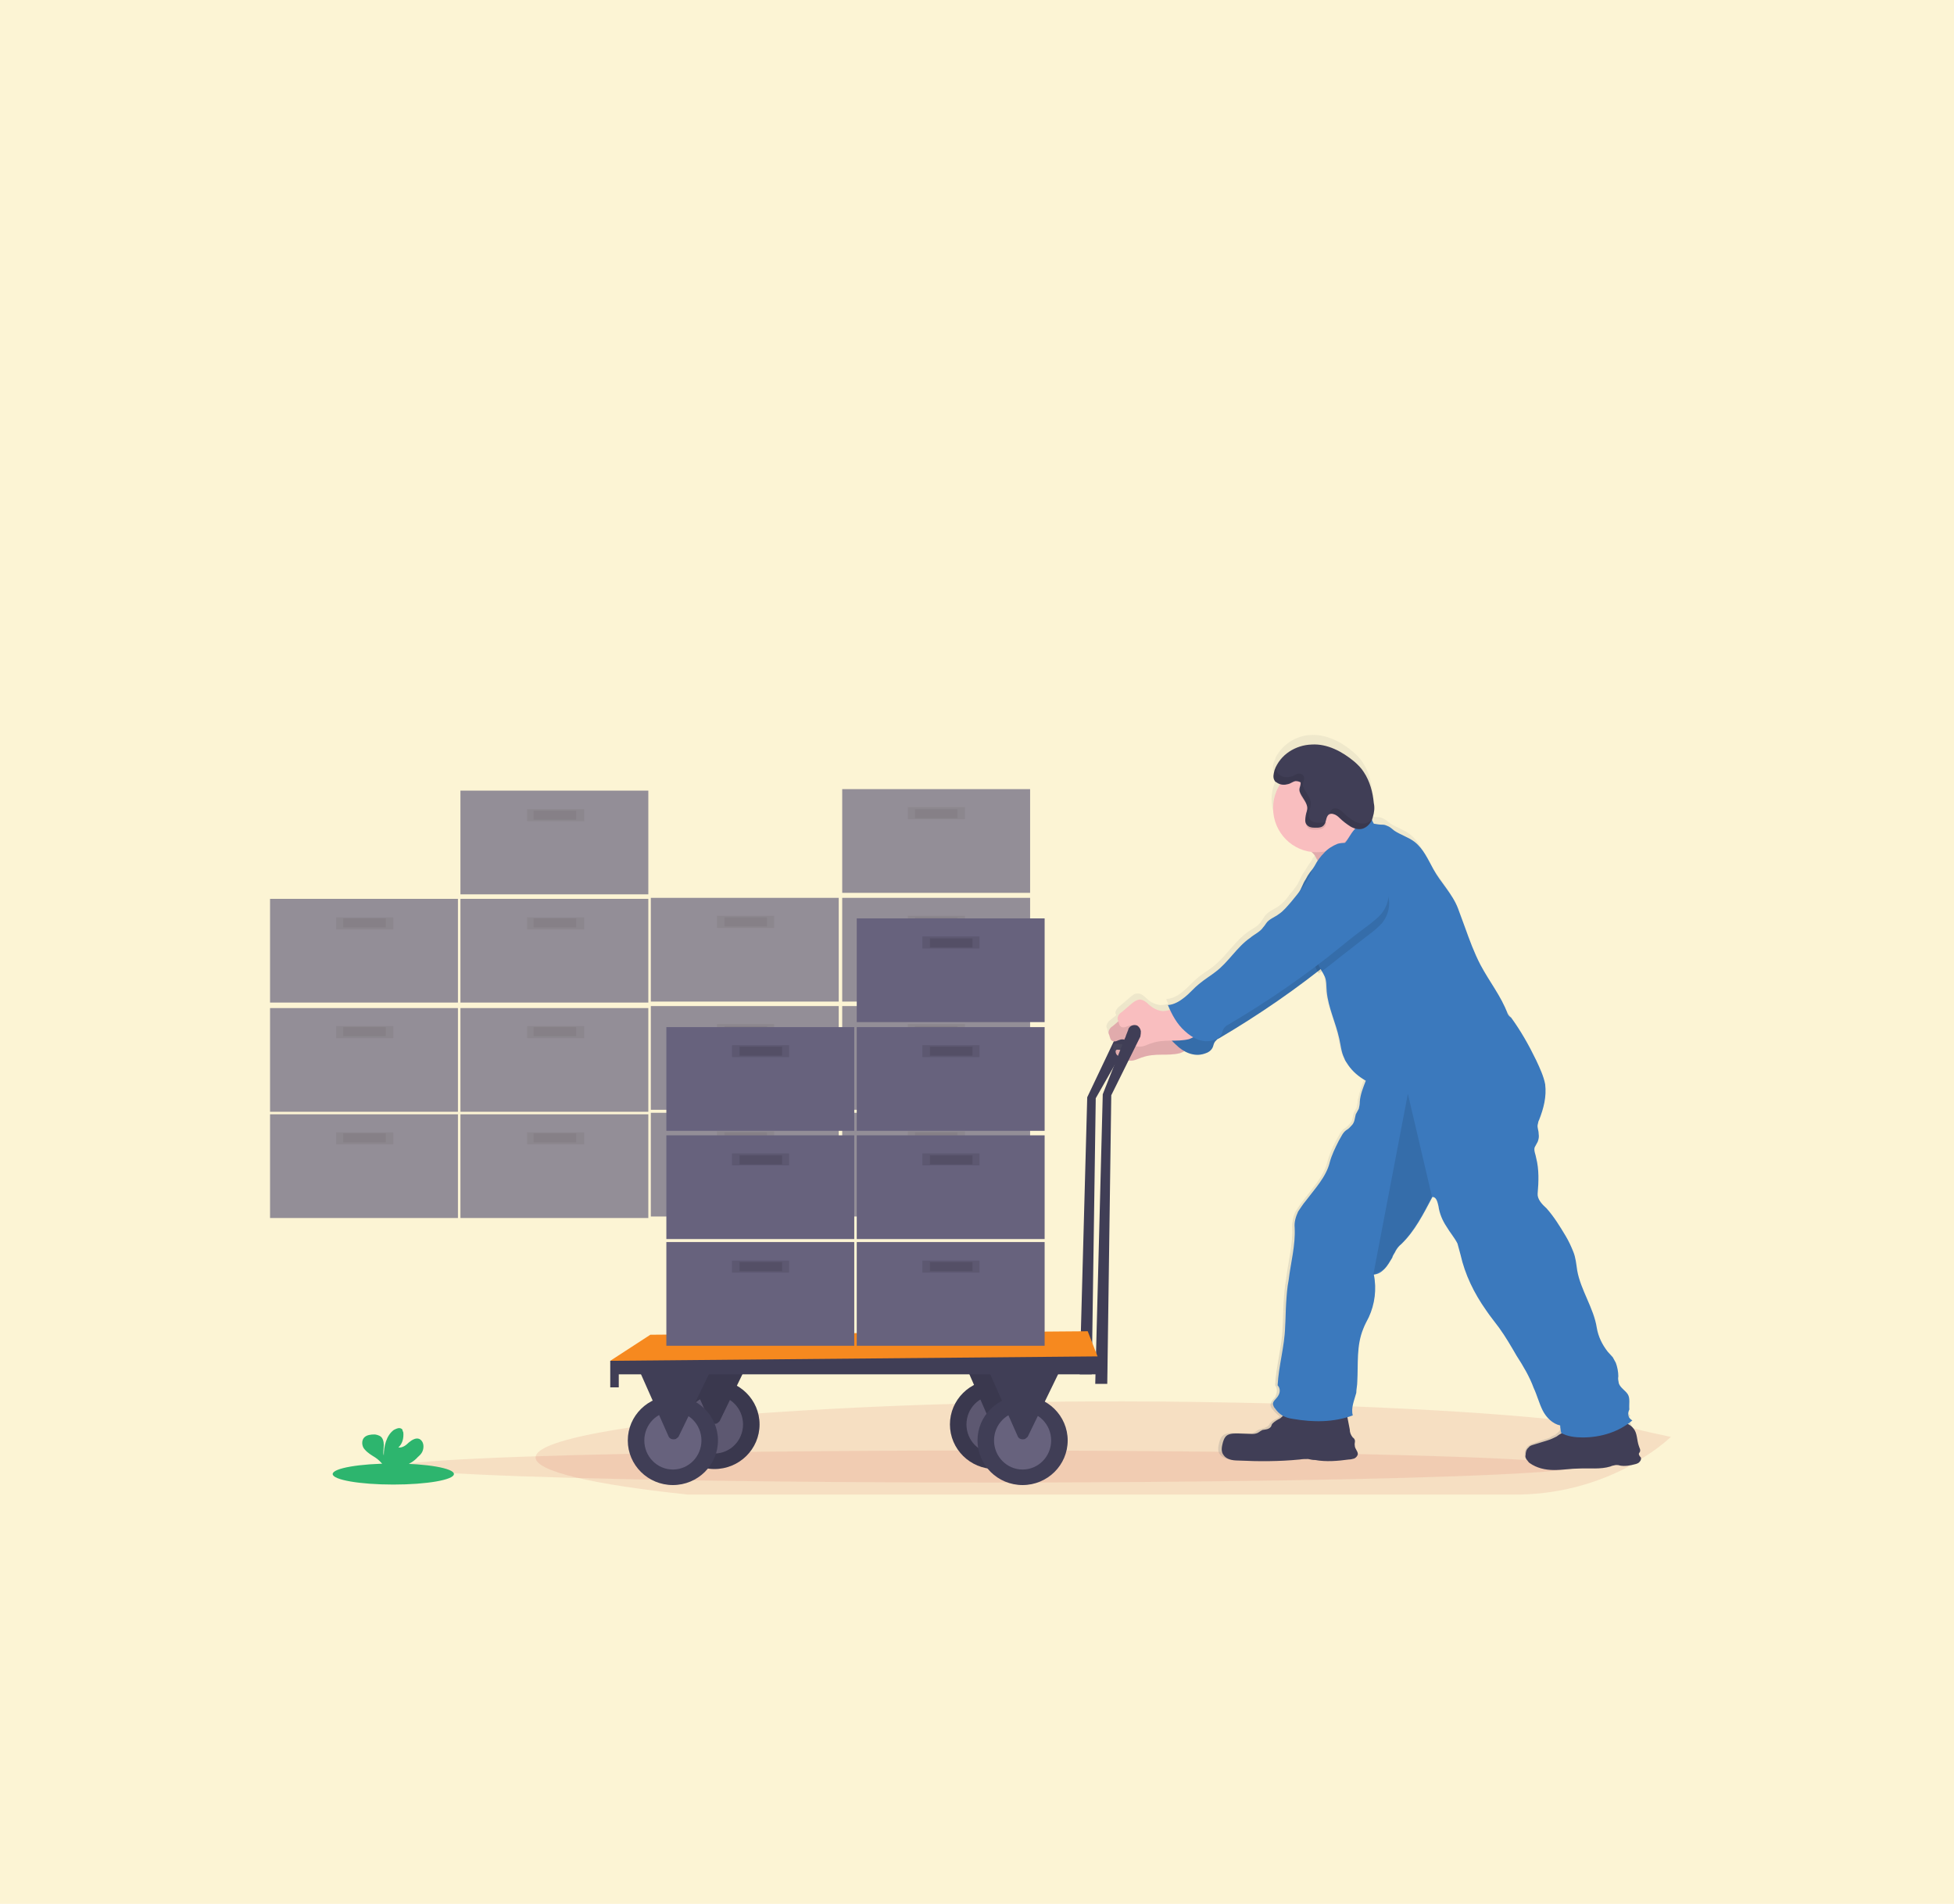 <?xml version="1.0" encoding="utf-8"?>
<!-- Generator: Adobe Illustrator 27.2.0, SVG Export Plug-In . SVG Version: 6.00 Build 0)  -->
<svg version="1.1" id="Layer_1" xmlns="http://www.w3.org/2000/svg" xmlns:xlink="http://www.w3.org/1999/xlink" x="0px" y="0px"
	 viewBox="0 0 390 380" style="enable-background:new 0 0 390 380;" xml:space="preserve">
<style type="text/css">
	.st0{opacity:0.2;fill:#F1CB2B;enable-background:new    ;}
	.st1{opacity:0.1;fill:#C02026;enable-background:new    ;}
	.st2{opacity:0.7;}
	.st3{fill:#67627D;}
	.st4{opacity:0.1;fill:#010101;enable-background:new    ;}
	.st5{fill:#2DB56E;}
	.st6{fill:#403E56;}
	.st7{fill:url(#SVGID_1_);}
	.st8{fill:#F9BEBF;}
	.st9{fill:#3B79BD;}
	.st10{opacity:0.1;}
	.st11{fill:#010101;}
	.st12{fill:#F6891F;}
</style>
<rect y="0" class="st0" width="390" height="380"/>
<ellipse class="st1" cx="197.2" cy="292.7" rx="117.4" ry="3.2"/>
<g class="st2">
	<rect x="53.9" y="222.4" class="st3" width="37.5" height="20.7"/>
	<rect x="67.1" y="226" class="st4" width="11.4" height="2.4"/>
	<rect x="68.5" y="226.2" class="st4" width="8.5" height="1.8"/>
	<rect x="91.9" y="222.4" class="st3" width="37.5" height="20.7"/>
	<rect x="105.2" y="226" class="st4" width="11.4" height="2.4"/>
	<rect x="106.5" y="226.2" class="st4" width="8.5" height="1.8"/>
	<rect x="53.9" y="201.2" class="st3" width="37.5" height="20.7"/>
	<rect x="67.1" y="204.8" class="st4" width="11.4" height="2.4"/>
	<rect x="68.5" y="205" class="st4" width="8.5" height="1.8"/>
	<rect x="91.9" y="201.2" class="st3" width="37.5" height="20.7"/>
	<rect x="105.2" y="204.8" class="st4" width="11.4" height="2.4"/>
	<rect x="106.5" y="205" class="st4" width="8.5" height="1.8"/>
	<rect x="53.9" y="179.4" class="st3" width="37.5" height="20.7"/>
	<rect x="67.1" y="183.1" class="st4" width="11.4" height="2.4"/>
	<rect x="68.5" y="183.3" class="st4" width="8.5" height="1.8"/>
	<rect x="91.9" y="179.4" class="st3" width="37.5" height="20.7"/>
	<rect x="105.2" y="183.1" class="st4" width="11.4" height="2.4"/>
	<rect x="106.5" y="183.3" class="st4" width="8.5" height="1.8"/>
	<rect x="91.9" y="157.8" class="st3" width="37.5" height="20.7"/>
	<rect x="105.2" y="161.5" class="st4" width="11.4" height="2.4"/>
	<rect x="106.5" y="161.8" class="st4" width="8.5" height="1.8"/>
</g>
<g class="st2">
	<rect x="129.9" y="222.1" class="st3" width="37.5" height="20.7"/>
	<rect x="143.1" y="225.8" class="st4" width="11.4" height="2.4"/>
	<rect x="144.6" y="226" class="st4" width="8.5" height="1.8"/>
	<rect x="168.1" y="222.1" class="st3" width="37.5" height="20.7"/>
	<rect x="181.2" y="225.8" class="st4" width="11.4" height="2.4"/>
	<rect x="182.6" y="226" class="st4" width="8.5" height="1.8"/>
	<rect x="129.9" y="200.8" class="st3" width="37.5" height="20.7"/>
	<rect x="143.1" y="204.4" class="st4" width="11.4" height="2.4"/>
	<rect x="144.6" y="204.8" class="st4" width="8.5" height="1.8"/>
	<rect x="168.1" y="200.8" class="st3" width="37.5" height="20.7"/>
	<rect x="181.2" y="204.4" class="st4" width="11.4" height="2.4"/>
	<rect x="182.6" y="204.8" class="st4" width="8.5" height="1.8"/>
	<rect x="129.9" y="179.2" class="st3" width="37.5" height="20.7"/>
	<rect x="143.1" y="182.8" class="st4" width="11.4" height="2.4"/>
	<rect x="144.6" y="183.1" class="st4" width="8.5" height="1.8"/>
	<rect x="168.1" y="179.2" class="st3" width="37.5" height="20.7"/>
	<rect x="181.2" y="182.8" class="st4" width="11.4" height="2.4"/>
	<rect x="182.6" y="183.1" class="st4" width="8.5" height="1.8"/>
	<rect x="168.1" y="157.5" class="st3" width="37.5" height="20.7"/>
	<rect x="181.2" y="161.1" class="st4" width="11.4" height="2.4"/>
	<rect x="182.6" y="161.5" class="st4" width="8.5" height="1.8"/>
</g>
<ellipse class="st5" cx="78.5" cy="294.2" rx="12.1" ry="2.1"/>
<path class="st5" d="M83.4,290.8c0.6-0.5,1-1,1.1-1.8s-0.2-1.5-0.8-1.8c-0.7-0.3-1.5,0.2-2.1,0.7c-0.6,0.6-1.3,1.1-2.1,1
	c0.8-0.7,1.1-1.8,1-3c-0.1-0.2-0.2-0.5-0.2-0.6c-0.5-0.5-1.1-0.2-1.7,0.1c-1.5,1.1-2,3.3-2,5.1c-0.2-0.7,0-1.4,0-2.1
	c0-0.7-0.2-1.5-0.8-1.8c-0.4-0.2-0.8-0.3-1.1-0.3c-0.7,0-1.5,0.1-2,0.6c-0.6,0.6-0.5,1.8,0.1,2.4c0.6,0.7,1.3,1.1,2.1,1.6
	c0.6,0.4,1,0.8,1.5,1.4c0.1,0.1,0.1,0.2,0.2,0.2h4.3C81.7,292.2,82.7,291.6,83.4,290.8z"/>
<path class="st6" d="M226.2,205.2c-0.1-0.5-0.3-0.8-0.7-1.1c-0.7-0.3-1.5,0-1.8,0.7c0,0,0,0,0,0.1L217,219l-1.5,55.3h2.4l0.8-55.1
	l7.4-13C226.2,205.8,226.3,205.5,226.2,205.2z"/>
<path class="st1" d="M333.5,286.8c-2,1.8-4.1,3.3-6.3,4.6c-0.1,0.1-0.1,0.1-0.2,0.2c-0.2,0.2-0.6,0.4-0.8,0.5l0,0
	c-7.5,4.2-15.8,6.3-24.4,6.2H137.3c-18.9-2-30.4-4.6-30.4-7.4c0-2.2,6.9-4.2,18.9-6c1.2-0.2,2.5-0.4,3.8-0.6
	c0.8-0.2,1.7-0.2,2.5-0.3l1.5-0.2c1.1-0.2,2.2-0.2,3.4-0.4h0.1l1.1-0.2c1-0.2,2.1-0.2,3.1-0.3l0.7-0.1l2-0.2
	c1.2-0.2,2.6-0.2,3.8-0.3c1.1-0.1,2.2-0.2,3.4-0.2c11.5-0.8,24.8-1.5,39.2-1.9l4.2-0.2h1.4l3-0.1h1.1h1.2h0.8l4.2-0.1h2.1h0.5
	c5-0.1,10.1-0.1,15.4-0.1c10.3,0,20.3,0.2,29.8,0.4l0,0c5.4,0.2,10.7,0.3,15.9,0.6h0.1c14.7,0.6,28,1.4,39,2.5h0.2
	c2.8,0.3,5.4,0.6,8,0.8c2.3,0.3,4.6,0.6,6.6,0.8c0.7,0.2,1.4,0.2,2.1,0.3h0.2C328.9,285.9,331.5,286.3,333.5,286.8z"/>
<linearGradient id="SVGID_1_" gradientUnits="userSpaceOnUse" x1="302.574" y1="586.214" x2="302.574" y2="731.446" gradientTransform="matrix(1 0 0 -1 -28 879.418)">
	<stop  offset="0" style="stop-color:#818181;stop-opacity:0.25"/>
	<stop  offset="0.54" style="stop-color:#818181;stop-opacity:0.12"/>
	<stop  offset="1" style="stop-color:#818181;stop-opacity:0.1"/>
</linearGradient>
<path class="st7" d="M327.2,291.4c-0.1,0.1-0.1,0.1-0.2,0.2c-0.2,0.2-0.6,0.4-0.8,0.5l0,0c-0.6,0.2-1.2,0.2-1.8,0.3h-0.2
	c-0.4,0-0.7,0-1.1-0.1c-0.2-0.1-0.6-0.1-0.8-0.1l0,0c-0.4,0.1-0.7,0.2-1.1,0.3c-0.8,0.2-1.7,0.4-2.5,0.4h-0.3c-0.9,0-1.9-0.1-2.8,0
	c-0.2,0-0.3,0-0.5,0c-1.6,0.1-3.3,0.3-4.9,0.3h-0.6c-1.6-0.1-3.2-0.4-4.5-1.4c-0.2-0.2-0.5-0.4-0.6-0.7c-0.2-0.3-0.2-0.6-0.2-0.9
	c0-0.6,0.2-1.1,0.6-1.5c0.2-0.2,0.6-0.4,0.8-0.5c0.6-0.2,1.1-0.4,1.7-0.6c0.6-0.2,1.1-0.4,1.8-0.6l0.2-0.1l0.3-0.2l0.2-0.1
	c0.2-0.1,0.6-0.2,0.7-0.4c0.3-0.2,0.6-0.5,0.7-0.7c0.1-0.1,0.1-0.2,0.2-0.2c0-0.1,0-0.1,0-0.2c-0.1-0.4-0.1-0.7-0.2-1.1
	c-0.8-0.2-1.6-0.6-2.2-1.2c-0.6-0.6-1-1.1-1.3-1.8c-0.7-1.4-1.1-3-1.8-4.5c-0.8-2.2-2.1-4.4-3.4-6.4c-1.1-1.9-2.2-3.8-3.5-5.7
	c-0.8-1.1-1.8-2.3-2.6-3.5c-2.5-3.4-4.2-7.1-5.1-11.3c-0.2-0.8-0.4-1.5-0.6-2.2c-0.6-1.2-1.5-2.2-2.2-3.4c-0.8-1.2-1.4-2.6-1.6-4.1
	c-0.2-0.8-0.4-1.8-1.2-1.8l0,0l-0.1,0.2c-1.8,3.4-3.5,6.6-6,9.3c-0.5,0.4-0.8,0.8-1.1,1.3c-0.2,0.5-0.6,0.9-0.7,1.4
	c-0.5,0.8-0.9,1.7-1.6,2.3c-0.2,0.2-0.5,0.4-0.6,0.6c-0.3,0.2-0.6,0.4-1,0.6l0,0c-0.2,0.1-0.3,0.1-0.5,0.1c0,0.1,0,0.1,0,0.2
	s0,0.1,0,0.2c0.5,2.4,0.2,4.8-0.6,7.2c0,0.1-0.1,0.2-0.1,0.2c-0.2,0.4-0.2,0.7-0.5,1c-0.4,0.8-0.8,1.5-1.1,2.3
	c-0.1,0.2-0.2,0.3-0.2,0.5c-1.1,3.2-0.8,6.8-1,10.3c0,0.7-0.2,1.5-0.2,2.2c-0.2,0.8-0.6,1.8-0.7,2.6c-0.2,0.7-0.2,1.4-0.1,2h-0.1
	c-0.3,0.2-0.7,0.2-1,0.3v0.1c0.2,0.7,0.2,1.4,0.4,2.1c0.2,0.6,0.2,1.1,0.6,1.6c0.2,0.1,0.2,0.2,0.3,0.3c0.2,0.4,0,0.8,0.1,1.3
	c0.1,0.6,0.7,1.1,0.6,1.8c-0.1,0.4-0.4,0.7-0.7,0.8c-0.2,0.1-0.3,0.2-0.5,0.2h-0.2c-0.2,0.1-0.4,0.1-0.6,0.1
	c-2.2,0.2-4.5,0.5-6.7,0.1c-0.5-0.1-0.8-0.2-1.4-0.2c-0.6,0-1.1,0-1.7,0.1c-4.2,0.4-8.2,0.6-12.4,0.2c-1-0.1-2.2-0.2-2.9-1.1
	c-0.6-0.7-0.3-1.8-0.1-2.6c0.1-0.3,0.2-0.6,0.4-0.9l0.1-0.1c0.6-0.7,1.6-0.7,2.5-0.7l2.9,0.1c0.3,0,0.6,0,0.8-0.1
	c0.6-0.2,0.8-0.6,1.3-0.7c0.6-0.2,1.2-0.3,1.7-0.7l0.1-0.1c0.1-0.1,0.2-0.2,0.2-0.3c0,0,0-0.1,0.1-0.1l0,0c0,0,0-0.1,0.1-0.1
	c0.4-0.6,1-0.7,1.5-1c0.1-0.1,0.2-0.2,0.2-0.2l0.1-0.1c-0.6-0.5-1-0.9-1.5-1.5c-0.2-0.2-0.2-0.4-0.3-0.6c-0.1-0.2,0-0.3,0.1-0.6
	c0-0.1,0-0.1,0.1-0.2l0,0c0.2-0.5,0.6-0.7,0.8-1.1c0,0,0,0,0-0.1c0.3-0.6,0.4-1.5-0.1-2.1c0.2-3.9,1.4-7.8,1.5-11.7
	c0.1-1.5,0.1-3.2,0.2-4.8c0.1-1.6,0.2-3.1,0.5-4.7c0.4-3.5,1.4-7,1.2-10.5c0-0.3,0-0.7,0.1-1v-0.1c0.1-0.7,0.3-1.4,0.7-2.1
	c0.5-0.7,0.9-1.4,1.5-2.1c1.8-2.4,4.1-4.8,4.8-7.8c0.4-1.5,1.1-3,1.8-4.3c0.5-0.8,0.8-1.7,1.6-2.2c0.4-0.2,0.7-0.6,1-0.9
	c0.6-0.6,0.6-1.5,0.8-2.2c0.2-0.4,0.4-0.7,0.6-1.1c0-0.1,0-0.1,0-0.2c0.1-0.5,0.2-0.8,0.2-1.2c0-0.2,0-0.2,0.1-0.4l0,0
	c0.2-1.1,0.6-2.3,1-3.4c0.1-0.2,0.2-0.3,0.2-0.5c-1.4-0.8-2.6-1.8-3.5-3.2c-0.4-0.5-0.6-0.8-0.8-1.4c-0.6-1.2-0.7-2.6-1-4
	c-0.7-3.2-2.2-6.2-2.5-9.5c-0.1-1,0-2.1-0.4-3c-0.1-0.2-0.2-0.6-0.4-0.7c-0.1-0.2-0.2-0.2-0.2-0.3l-0.1-0.2l-0.2-0.3l-0.2,0.2
	c-6.2,4.8-12.5,9.2-19.3,13.2l-0.6,0.4c-0.3,0.2-0.6,0.4-0.7,0.6c0,0.1-0.1,0.1-0.1,0.2l0,0c-0.2,0.3-0.2,0.6-0.3,0.9
	c-0.2,0.7-1,1.1-1.7,1.4c-1.3,0.3-2.6,0.2-3.8-0.6c-0.2-0.1-0.3-0.2-0.5-0.2c-0.4,0.2-0.7,0.4-1.1,0.6c-1.1,0.4-2.5,0.3-3.7,0.3
	s-2.5,0-3.7,0.5c-0.8,0.2-1.5,0.7-2.3,0.7c-0.1,0-0.2,0-0.3,0c-0.5-0.1-0.9-0.2-1.4-0.4l-0.2-0.2c-0.2-0.1-0.2-0.2-0.4-0.2
	c-0.2-0.1-0.2-0.2-0.4-0.3c-0.2-0.2-0.3-0.4-0.3-0.6c-0.1-0.2-0.1-0.3,0-0.6c0-0.1,0.1-0.2,0.2-0.2s0.2-0.1,0.2-0.1
	c0.4,0,0.7,0,1,0.1c0.2,0,0.4,0.1,0.6,0.1h0.2c0.4-0.1,0.7-0.2,0.8-0.6c0.1-0.1,0.1-0.1,0.1-0.2l0,0c0.1-0.1,0.1-0.2,0.1-0.2v-0.1
	c-0.2-0.1-0.2-0.2-0.4-0.2c-0.1-0.1-0.2-0.1-0.2-0.2h-0.1c-0.2-0.1-0.2-0.2-0.3-0.2c-0.1-0.1-0.2-0.2-0.2-0.2
	c-0.1-0.2-0.2-0.2-0.2-0.4l0,0c-0.2-0.1-0.6-0.1-0.7,0c-0.3,0.1-0.7,0.3-1,0.4c-0.2,0.1-0.3,0.1-0.6,0c-0.6-0.2-0.6-0.7-0.7-1.2
	c0-0.1-0.1-0.2-0.1-0.3l0,0c-0.1-0.2-0.1-0.4,0-0.6c0.2-0.5,0.5-0.8,0.8-1l1-0.8l0.1-0.1c0-0.1-0.1-0.2-0.1-0.2
	c-0.1-0.2-0.1-0.4,0-0.6c0.2-0.5,0.5-0.8,0.8-1l2.1-1.8c0.5-0.4,0.8-0.7,1.4-0.7c0.8-0.1,1.4,0.6,2,1.1c0.7,0.7,1.7,1.1,2.6,1.2
	c0.6,0,0.9-0.1,1.4-0.2l0.2-0.1c-0.1-0.2-0.2-0.2-0.2-0.3c-0.1-0.2-0.2-0.4-0.2-0.6c1.3-0.1,2.5-0.8,3.4-1.6c1-0.8,1.8-1.8,2.8-2.6
	c1-0.9,2.2-1.5,3.4-2.5c2.5-2.1,4.2-5,6.8-6.8c0.9-0.6,2-1.1,2.6-2.1c0.2-0.3,0.4-0.6,0.6-0.9c0.6-0.9,1.8-1.4,2.6-1.9
	c0.9-0.6,1.8-1.5,2.4-2.5c0.6-0.6,1-1.2,1.5-1.9c0.5-0.8,0.8-1.8,1.4-2.6c0.5-0.7,0.8-1.4,1.4-2.1c0.2-0.2,0.2-0.6,0.4-0.7
	c0.2-0.2,0.2-0.4,0.4-0.6c0.1-0.2,0.2-0.2,0.2-0.4c-0.3-0.6-0.6-0.9-0.7-1.1l-0.1-0.1c-0.2-0.3-0.6-0.6-0.8-0.8
	c-0.3-0.1-0.6-0.2-0.9-0.2c-3.8-1-6.4-4.5-6.4-8.5l0,0c0-1.4,0.3-2.7,1-4c0.2-0.2,0.2-0.6,0.5-0.7c-0.2-0.1-0.2-0.1-0.4-0.2
	c-0.2-0.2-0.5-0.2-0.6-0.5c-0.2-0.2-0.2-0.4-0.2-0.6c-0.1-0.6,0-1,0.2-1.5c0.1-0.2,0.2-0.5,0.3-0.7c0,0,0,0,0-0.1
	c1.4-2.7,4.2-4.4,7-4.5c3.1-0.2,6.2,1.4,8.5,3.4c0.7,0.6,1.4,1.3,1.9,2.1c1.2,1.8,1.8,4.1,2,6.2c0.1,0.7,0.1,1.4-0.1,2.1
	c0,0.2-0.1,0.6-0.2,0.7c-0.1,0.2-0.1,0.3-0.2,0.5c-0.1,0.2-0.1,0.2-0.2,0.3l0,0c-0.1,0.1-0.1,0.2-0.2,0.3v0.1l-0.1,0.1
	c0,0.1,0.1,0.2,0.1,0.2c0.1,0.1,0.1,0.2,0.1,0.2h0.1c0.6,0.1,1.1,0.2,1.8,0.2c0.3,0,0.6,0.1,0.8,0.2c0.6,0.2,1,0.6,1.5,1
	c1.2,0.8,2.8,1.3,4,2.2c1.8,1.4,2.7,3.5,3.8,5.5c1.4,2.6,3.8,4.9,4.9,7.8c0.6,1.3,0.9,2.6,1.4,3.8c0.9,2.5,1.8,5.1,3.1,7.5
	c1.8,3.4,4.1,6.3,5.4,9.8c0.2,0.4,0.4,0.6,0.7,0.8c1.9,2.7,3.5,5.5,5,8.5c0.7,1.5,1.5,3.2,1.8,4.9c0.2,1.5,0.1,3.1-0.4,4.6
	c-0.2,0.8-0.6,1.8-0.8,2.6c-0.2,0.3-0.2,0.6-0.3,0.9c0,0.1,0,0.1,0,0.2c-0.1,0.6,0.2,1.1,0.2,1.8c0.1,0.5,0,0.9-0.2,1.4
	c0,0.1-0.1,0.2-0.1,0.2c-0.2,0.4-0.4,0.7-0.6,1.1c0,0.1,0,0.1,0,0.2c-0.2,0.7,0.2,1.3,0.3,2c0.6,2.3,0.5,4.8,0.3,7.2
	c-0.1,1.1,0.8,2.1,1.8,3.1c1.5,1.7,2.6,3.6,3.8,5.5c0.6,1,1.1,2.1,1.5,3.1c0.5,1.2,0.6,2.5,0.8,3.8c0.7,4,3.3,7.5,3.9,11.4
	c0.3,1.8,1.1,3.4,2.3,4.9c0.4,0.4,0.7,0.8,1,1.1c0.2,0.4,0.4,0.7,0.6,1.1c0.3,0.8,0.5,1.8,0.5,2.7c-0.1,0.5,0,0.8,0.1,1.4
	c0.3,0.9,1.3,1.4,1.8,2.2s0.2,2,0.3,3c0.2,0.8,0.6,1.5,1.1,2c-0.2,0.2-0.6,0.5-0.7,0.6c0.2,0.2,0.5,0.5,0.6,0.7
	c0.2,0.2,0.2,0.4,0.3,0.6c0.4,0.9,0.5,2.1,0.7,3c0.2,0.5,0.3,0.8,0.2,1.2c-0.1,0.2-0.1,0.2-0.2,0.4c0,0.2,0.3,0.5,0.4,0.7
	C327.5,290.9,327.4,291.1,327.2,291.4z"/>
<path class="st8" d="M263.9,174.2c1.8-0.6,3.5-1.5,5-2.6l5.6-3.5c-1.5-0.2-2.8-1.1-3.5-2.5c-0.7-1.4-1.1-2.8-1.4-4.4
	c-2.4,0.9-4.5,2.5-6.4,4.2c-0.7,0.7-2.4,1.7-2.6,2.7c-0.2,1,1.3,1.9,1.8,2.6C262.5,171,264.4,174,263.9,174.2z"/>
<path class="st4" d="M263.9,174.2c1.8-0.6,3.5-1.5,5-2.6l5.6-3.5c-1.5-0.2-2.8-1.1-3.5-2.5c-0.7-1.4-1.1-2.8-1.4-4.4
	c-2.4,0.9-4.5,2.5-6.4,4.2c-0.7,0.7-2.4,1.7-2.6,2.7c-0.2,1,1.3,1.9,1.8,2.6C262.5,171,264.4,174,263.9,174.2z"/>
<path class="st8" d="M233.4,203.6c-1,0.6-2.1,1-3.2,1c-1-0.1-1.9-0.6-2.6-1.2c-0.6-0.6-1.2-1.1-2-1.1c-0.6,0.1-1,0.4-1.4,0.7
	l-2.1,1.8c-0.4,0.2-0.7,0.6-0.8,1c-0.1,0.3,0,0.6,0.1,0.8c0.2,0.6,0.2,1,0.7,1.2c0.6,0.2,1-0.2,1.5-0.3c0.6-0.2,1.2,0.1,1.8,0.6
	c0.2,0.2,0.3,0.5,0.3,0.7c0,0.6-0.6,0.9-1.1,0.9s-1.1-0.2-1.6-0.2c-0.2,0-0.2,0.1-0.3,0.2l0,0c-0.1,0.4,0.1,0.8,0.4,1
	c0.3,0.2,0.6,0.5,1,0.6c0.5,0.2,0.8,0.4,1.4,0.4c0.9,0.1,1.8-0.5,2.6-0.7c1.1-0.4,2.5-0.5,3.7-0.5s2.5,0,3.7-0.3
	c1.1-0.4,2.3-1.1,2.8-2.2c0.1-0.2,0.1-0.2,0.1-0.4c-0.1-0.2-0.2-0.2-0.2-0.3c-1.7-1.2-2.3-2.8-4.2-3.6L233.4,203.6z"/>
<path class="st4" d="M233.4,203.6c-1,0.6-2.1,1-3.2,1c-1-0.1-1.9-0.6-2.6-1.2c-0.6-0.6-1.2-1.1-2-1.1c-0.6,0.1-1,0.4-1.4,0.7
	l-2.1,1.8c-0.4,0.2-0.7,0.6-0.8,1c-0.1,0.3,0,0.6,0.1,0.8c0.2,0.6,0.2,1,0.7,1.2c0.6,0.2,1-0.2,1.5-0.3c0.6-0.2,1.2,0.1,1.8,0.6
	c0.2,0.2,0.3,0.5,0.3,0.7c0,0.6-0.6,0.9-1.1,0.9s-1.1-0.2-1.6-0.2c-0.2,0-0.2,0.1-0.3,0.2l0,0c-0.1,0.4,0.1,0.8,0.4,1
	c0.3,0.2,0.6,0.5,1,0.6c0.5,0.2,0.8,0.4,1.4,0.4c0.9,0.1,1.8-0.5,2.6-0.7c1.1-0.4,2.5-0.5,3.7-0.5s2.5,0,3.7-0.3
	c1.1-0.4,2.3-1.1,2.8-2.2c0.1-0.2,0.1-0.2,0.1-0.4c-0.1-0.2-0.2-0.2-0.2-0.3c-1.7-1.2-2.3-2.8-4.2-3.6L233.4,203.6z"/>
<path class="st9" d="M268.4,171.5c-0.9-0.6-2.1-0.7-3.2-0.4c-1,0.4-2,1-2.7,1.8c-0.7,0.7-1.4,1.6-1.9,2.6c-0.6,0.9-0.8,1.8-1.4,2.7
	c-0.8,1.6-2.1,3-3.3,4.5c-0.7,0.8-1.5,1.8-2.4,2.4c-0.9,0.7-2,1-2.6,1.9c-0.2,0.3-0.4,0.6-0.6,0.8c-0.6,0.9-1.8,1.4-2.6,2.1
	c-2.6,1.8-4.3,4.8-6.8,6.7c-1,0.8-2.2,1.5-3.4,2.5c-1,0.8-1.8,1.8-2.8,2.6c-1,0.8-2.1,1.5-3.4,1.6c0.8,1.9,1.8,3.8,3.4,5.2
	c1.5,1.5,3.6,2.5,5.7,1.8c0.7-0.2,1.4-0.6,1.7-1.4c0.1-0.4,0.2-0.7,0.4-1c0.2-0.2,0.5-0.6,0.7-0.6c8-4.7,15.7-10,22.8-15.8
	c1.9-1.6,3.8-3,5.8-4.5c0.7-0.6,1.4-1.1,2-1.8c1.8-2.1,2-4.8,0.8-7.2c-0.6-0.8-1.1-1.8-1.8-2.5C271.5,174.2,270.1,172.7,268.4,171.5
	z"/>
<path class="st4" d="M268.4,171.5c-0.9-0.6-2.1-0.7-3.2-0.4c-1,0.4-2,1-2.7,1.8c-0.7,0.7-1.4,1.6-1.9,2.6c-0.6,0.9-0.8,1.8-1.4,2.7
	c-0.8,1.6-2.1,3-3.3,4.5c-0.7,0.8-1.5,1.8-2.4,2.4c-0.9,0.7-2,1-2.6,1.9c-0.2,0.3-0.4,0.6-0.6,0.8c-0.6,0.9-1.8,1.4-2.6,2.1
	c-2.6,1.8-4.3,4.8-6.8,6.7c-1,0.8-2.2,1.5-3.4,2.5c-1,0.8-1.8,1.8-2.8,2.6c-1,0.8-2.1,1.5-3.4,1.6c0.8,1.9,1.8,3.8,3.4,5.2
	c1.5,1.5,3.6,2.5,5.7,1.8c0.7-0.2,1.4-0.6,1.7-1.4c0.1-0.4,0.2-0.7,0.4-1c0.2-0.2,0.5-0.6,0.7-0.6c8-4.7,15.7-10,22.8-15.8
	c1.9-1.6,3.8-3,5.8-4.5c0.7-0.6,1.4-1.1,2-1.8c1.8-2.1,2-4.8,0.8-7.2c-0.6-0.8-1.1-1.8-1.8-2.5C271.5,174.2,270.1,172.7,268.4,171.5
	z"/>
<path class="st6" d="M255.5,283.1c-0.6,0.3-1.1,0.6-1.5,1c-0.2,0.2-0.2,0.4-0.3,0.6c-0.4,0.6-1.1,0.6-1.7,0.7
	c-0.5,0.2-0.8,0.6-1.3,0.7c-0.3,0.1-0.6,0.1-0.8,0.1l-2.9-0.1c-0.9,0-2,0-2.5,0.8c-0.2,0.3-0.3,0.6-0.4,0.9
	c-0.2,0.8-0.5,1.8,0.1,2.6c0.6,0.9,1.8,1.1,2.9,1.1c4.2,0.2,8.2,0.2,12.3-0.2c0.6-0.1,1.1-0.1,1.7-0.1c0.5,0.1,0.8,0.2,1.4,0.2
	c2.2,0.4,4.5,0.2,6.7-0.1c0.4,0,0.7-0.1,1.1-0.2c0.4-0.2,0.6-0.5,0.7-0.8c0.1-0.6-0.6-1.1-0.6-1.8c-0.1-0.5,0.2-0.9-0.1-1.3
	c-0.1-0.2-0.2-0.2-0.3-0.3c-0.4-0.5-0.6-1-0.6-1.6l-0.6-3.1c0-0.2-0.2-0.5-0.2-0.6c-0.2-0.1-0.2-0.2-0.4-0.2
	c-2.2-0.6-4.6-0.1-6.9,0.2c-1.1,0.2-2.3,0.2-3.5,0.2c-0.6-0.1-0.7-0.1-1.1,0.2C256.3,282.3,256,282.7,255.5,283.1z"/>
<path class="st6" d="M310.7,286.7c-0.4,0.2-0.8,0.4-1.3,0.6c-1.1,0.4-2.3,0.7-3.5,1.1c-0.3,0.1-0.6,0.2-0.8,0.5
	c-0.5,0.4-0.6,1-0.6,1.5c-0.1,0.3,0,0.6,0.2,0.9c0.2,0.2,0.4,0.6,0.6,0.7c1.4,1,3.1,1.4,4.9,1.4c1.7,0,3.4-0.3,5-0.3
	c2.1-0.1,4.2,0.2,6.2-0.4c0.4-0.2,0.7-0.2,1.1-0.3c0.2,0,0.6,0,0.8,0.1c1,0.2,2.1,0,3.2-0.3c0.3-0.1,0.6-0.2,0.8-0.5
	c0.2-0.2,0.3-0.6,0.2-0.8c-0.2-0.2-0.4-0.5-0.4-0.7c0-0.2,0.1-0.2,0.2-0.4c0.2-0.5-0.1-0.8-0.2-1.2c-0.4-1.1-0.3-2.5-1-3.4
	c-0.7-1-2-1.4-3.2-1.6c-1-0.2-2-0.2-3,0.1c-1.1,0.2-2.1,0.7-3.2,1c-1.2,0.4-2.5,0.6-3.8,0.4c-0.8-0.1-0.6,0.1-0.8,0.8
	C311.5,286.1,311.1,286.4,310.7,286.7z"/>
<ellipse class="st8" cx="262.8" cy="161.3" rx="8.7" ry="8.8"/>
<path class="st9" d="M325.8,283.5c-2.7,2.3-6.3,3.4-9.9,3.4c-1.5,0-3.1-0.2-4.3-0.9c-0.1-0.6-0.2-1-0.2-1.5c-1.5-0.3-2.8-1.6-3.5-3
	c-0.7-1.4-1.1-3-1.8-4.5c-0.8-2.2-2.1-4.4-3.4-6.4c-1.1-1.9-2.2-3.8-3.5-5.6c-0.8-1.1-1.8-2.3-2.6-3.5c-2.4-3.4-4.2-7.1-5.1-11.1
	c-0.2-0.7-0.4-1.5-0.6-2.2c-0.6-1.2-1.5-2.2-2.2-3.4c-0.8-1.2-1.4-2.6-1.6-4.1c-0.2-0.8-0.4-1.8-1.2-1.8l0,0
	c-1.8,3.4-3.5,6.8-6.2,9.4c-0.5,0.4-0.8,0.8-1.1,1.3c-0.2,0.5-0.6,0.9-0.7,1.4c-0.5,0.8-0.9,1.6-1.6,2.3c-0.6,0.6-1.2,1-2.1,1.1
	c0.6,2.9,0.2,5.9-1,8.5c-0.4,0.8-0.8,1.5-1.1,2.3c-1.4,3.4-1,7-1.2,10.6c0,0.7-0.2,1.5-0.2,2.2c-0.4,1.5-1.1,3-0.7,4.5
	c-3.8,1.4-7.9,1.4-11.9,0.7c-0.8-0.1-1.5-0.3-2.2-0.7c-0.6-0.4-1-0.8-1.5-1.5c-0.2-0.2-0.2-0.4-0.3-0.6c-0.2-0.7,0.6-1.1,1-1.8
	c0.4-0.6,0.5-1.5-0.1-2.1c0.2-3.9,1.4-7.8,1.5-11.7c0.1-1.5,0.1-3.2,0.2-4.7c0.1-1.5,0.2-3.1,0.5-4.6c0.4-3.4,1.4-7,1.2-10.5
	c-0.1-1.1,0.2-2.1,0.7-3.2c0.5-0.7,0.9-1.4,1.5-2.1c1.8-2.4,4.1-4.8,4.8-7.7c0.4-1.5,1.1-2.9,1.8-4.3c0.5-0.8,0.8-1.7,1.6-2.2
	c0.4-0.2,0.7-0.6,1-0.9c0.6-0.6,0.6-1.5,0.8-2.2c0.2-0.4,0.4-0.7,0.6-1.1c0.1-0.5,0.2-0.8,0.2-1.4c0.1-1.5,0.7-2.9,1.2-4.2
	c-1.4-0.8-2.6-1.8-3.5-3.1c-0.3-0.5-0.6-0.8-0.8-1.4c-0.6-1.2-0.7-2.6-1-3.9c-0.7-3.2-2.2-6.2-2.5-9.4c-0.1-1,0-2.1-0.4-3
	c-0.2-0.4-0.4-0.8-0.6-1.1c-0.2-0.4-0.4-0.7-0.6-1.1c-0.2-0.8,0.1-1.8,0-2.7c-0.1-0.8-0.5-1.5-0.6-2.3c-0.2-1-0.2-2.1-0.1-3.1
	c0.1-1.1,0.3-2.5,0.2-3.6c-0.3-4,1-7.8,3.8-10.8l0.1-0.1c0.6-0.6,1.1-1.1,1.8-1.8c0.7-0.8,1.1-1.8,1.9-2.7c0.3-0.4,0.7-0.7,1-1
	c0.2-0.3,0.6-0.7,1-1.1c0.3-0.4,0.8-0.6,1.4-0.4c0.1,0.5,0.2,0.8,0.5,1.3c0.6,0.1,1.1,0.2,1.8,0.2c0.3,0,0.6,0.1,0.8,0.2
	c0.6,0.2,1,0.6,1.5,1c1.2,0.8,2.8,1.3,4,2.2c1.8,1.4,2.7,3.5,3.8,5.5c1.4,2.6,3.8,4.9,4.9,7.8l1.4,3.8c0.9,2.5,1.8,5,3.1,7.5
	c1.8,3.4,4.1,6.2,5.4,9.7c0.2,0.4,0.4,0.6,0.7,0.8c1.9,2.6,3.5,5.4,5,8.5c0.7,1.5,1.5,3.2,1.8,4.8c0.3,2.5-0.3,4.8-1.2,7.1
	c-0.2,0.3-0.2,0.7-0.3,1c-0.1,0.6,0.2,1.1,0.2,1.8c0.1,0.6,0,1.1-0.2,1.6c-0.2,0.4-0.4,0.7-0.6,1.1c-0.2,0.7,0.2,1.4,0.3,2.1
	c0.6,2.3,0.5,4.8,0.3,7.1c-0.1,1.1,0.8,2.1,1.8,3c1.5,1.7,2.6,3.5,3.8,5.5c0.6,1,1.1,2.1,1.5,3.1c0.5,1.2,0.6,2.5,0.8,3.8
	c0.7,3.9,3.3,7.5,3.9,11.4c0.3,1.8,1.1,3.4,2.2,4.8c0.4,0.4,0.7,0.8,1,1.1c0.2,0.4,0.4,0.7,0.6,1.1c0.3,0.8,0.5,1.8,0.5,2.7
	c-0.1,0.5,0,0.8,0.1,1.4c0.3,0.9,1.3,1.4,1.8,2.2c0.5,0.8,0.2,2,0.3,3C324.7,282.4,325.1,283.1,325.8,283.5z"/>
<path class="st8" d="M235.2,200.8c-1,0.6-2.1,1-3.2,1c-1-0.1-1.9-0.6-2.6-1.2c-0.6-0.6-1.2-1.1-2-1.1c-0.6,0.1-1,0.4-1.4,0.7
	l-2.1,1.8c-0.4,0.2-0.7,0.6-0.8,1c-0.1,0.3,0,0.6,0.1,0.8c0.2,0.6,0.2,1,0.7,1.2c0.6,0.2,1-0.2,1.5-0.3c0.6-0.2,1.2,0.1,1.8,0.6
	c0.2,0.2,0.3,0.5,0.3,0.7c0,0.6-0.6,0.9-1.1,0.9c-0.6,0-1.1-0.2-1.6-0.2c-0.2,0-0.2,0.1-0.3,0.2l0,0c-0.1,0.4,0.1,0.8,0.4,1
	s0.6,0.5,1,0.6c0.5,0.2,0.8,0.4,1.4,0.4c0.9,0.1,1.8-0.5,2.6-0.7c1.1-0.4,2.5-0.5,3.7-0.5s2.5,0,3.7-0.3c1.1-0.4,2.3-1.1,2.8-2.2
	c0.1-0.2,0.1-0.2,0.1-0.4c-0.1-0.2-0.2-0.2-0.2-0.3c-1.7-1.2-2.3-2.8-4.2-3.6L235.2,200.8z"/>
<path class="st6" d="M258.6,155.9c-0.6,0.1-1,0.5-1.5,0.6c-0.7,0.2-1.4,0.2-2.1-0.2c-0.2-0.2-0.5-0.2-0.6-0.5
	c-0.4-0.6-0.2-1.4,0-2.1c1.1-3.1,4.2-5,7.4-5.1c3.1-0.2,6.1,1.4,8.5,3.4c0.7,0.6,1.4,1.3,1.9,2.1c1.2,1.8,1.8,4,2,6.2
	c0.2,0.9,0.1,1.8-0.2,2.8c-0.2,0.8-0.8,1.7-1.6,2.1c-0.8,0.5-1.9,0.3-2.8-0.2c-0.8-0.5-1.6-1.1-2.3-1.8c-0.3-0.3-0.7-0.6-1.1-0.7
	c-0.5-0.2-0.9-0.1-1.2,0.3c-0.4,0.6-0.3,1.3-0.7,1.8c-0.4,0.6-1.1,0.6-1.8,0.6s-1.3-0.1-1.7-0.6c-0.4-0.5-0.3-1.1-0.2-1.8
	s0.4-1.1,0.3-1.8c-0.2-1.1-1.1-1.9-1.5-3c-0.2-0.7,0.2-1,0.2-1.8C259.6,156.1,259.1,155.9,258.6,155.9z"/>
<path class="st4" d="M285.8,238.8L285.8,238.8L285.8,238.8c-1.8,3.4-3.5,6.8-6.2,9.5c-0.5,0.4-0.8,0.8-1.1,1.3
	c-0.2,0.5-0.6,0.9-0.7,1.4c-0.5,0.8-0.9,1.6-1.6,2.3l-2.1,1.1l6.9-36.1L285.8,238.8z"/>
<path class="st4" d="M275.8,184.3c-0.6,0.6-1.2,1.2-2,1.8c-2,1.5-3.8,3-5.8,4.5c-1.5,1.2-3.1,2.5-4.8,3.7c-0.2-0.4-0.4-0.7-0.6-1.1
	c-0.2-0.8,0.1-1.8,0-2.7c-0.1-0.8-0.5-1.5-0.6-2.3c-0.2-1-0.2-2.1-0.1-3.1c0.1-1.1,0.3-2.5,0.2-3.6c-0.3-4,1-7.9,3.8-10.8l0.1-0.1
	c0.3-0.2,0.7-0.4,1-0.5c1-0.4,2.2-0.2,3.2,0.4c1.6,1.2,3.1,2.6,4.3,4.2c0.7,0.7,1.3,1.6,1.8,2.5
	C277.8,179.3,277.5,182.2,275.8,184.3z"/>
<path class="st9" d="M270.2,168.8c-0.9-0.6-2.1-0.7-3.2-0.4c-1,0.4-2,1-2.7,1.8c-0.7,0.7-1.4,1.6-1.9,2.6c-0.6,0.9-0.8,1.8-1.4,2.7
	c-0.8,1.6-2.1,3-3.3,4.5c-0.7,0.8-1.5,1.8-2.4,2.4c-0.9,0.7-2,1-2.6,1.9c-0.2,0.3-0.4,0.6-0.6,0.8c-0.6,0.9-1.8,1.4-2.6,2.1
	c-2.6,1.8-4.3,4.8-6.8,6.7c-1,0.8-2.2,1.5-3.4,2.5c-1,0.8-1.8,1.8-2.8,2.6c-1,0.8-2.1,1.5-3.4,1.6c0.8,1.9,1.8,3.8,3.4,5.2
	c1.5,1.4,3.6,2.5,5.7,1.8c0.7-0.2,1.4-0.6,1.7-1.4c0.1-0.4,0.2-0.7,0.4-1c0.2-0.2,0.5-0.6,0.7-0.6c8-4.7,15.7-10,22.8-15.8
	c1.9-1.6,3.8-3,5.8-4.5c0.7-0.6,1.4-1.1,2-1.8c1.8-2.1,2-4.8,0.8-7.2c-0.6-0.8-1.1-1.8-1.8-2.5C273.3,171.4,271.8,170,270.2,168.8z"
	/>
<g class="st10">
	<path class="st11" d="M263.2,164.2c-0.6,0-1.3-0.1-1.7-0.6c-0.4-0.5-0.3-1.1-0.2-1.8c0.2-0.6,0.4-1.1,0.3-1.8
		c-0.2-1.1-1.1-1.9-1.5-3c-0.2-0.7,0.2-1,0.2-1.8c-0.1-0.6-0.7-0.8-1.1-0.8c-0.6,0.1-1,0.5-1.5,0.6c-0.7,0.2-1.4,0.2-2.1-0.2
		c-0.2-0.2-0.5-0.2-0.6-0.5c-0.4-0.6-0.2-1.4,0-2.1v0.1c-0.2,0.5-0.5,0.8-0.6,1.3c-0.2,0.7-0.4,1.5,0,2.1c0.2,0.2,0.4,0.4,0.6,0.5
		c0.6,0.3,1.4,0.4,2.1,0.2c0.6-0.2,0.9-0.6,1.5-0.6c0.5-0.1,1.1,0.2,1.1,0.8c0.1,0.7-0.5,1-0.2,1.8c0.3,1.1,1.4,1.8,1.5,3
		c0.1,0.6-0.2,1.1-0.3,1.8c-0.2,0.6-0.2,1.2,0.2,1.8c0.4,0.6,1,0.6,1.7,0.6c0.6,0,1.4-0.1,1.8-0.6c0.2-0.3,0.3-0.6,0.3-0.9
		C264.2,164.2,263.6,164.2,263.2,164.2z"/>
	<path class="st11" d="M273.1,164.1c-0.8,0.5-1.9,0.3-2.8-0.2c-0.9-0.5-1.6-1.1-2.3-1.8c-0.3-0.3-0.7-0.6-1.1-0.7
		c-0.4-0.1-0.9-0.1-1.2,0.3c-0.2,0.3-0.3,0.7-0.4,1c0.3-0.2,0.7-0.2,1-0.2c0.5,0.2,0.8,0.5,1.1,0.7c0.7,0.6,1.5,1.3,2.3,1.8
		c0.8,0.5,1.9,0.6,2.8,0.2c0.7-0.5,1.3-1.1,1.5-2.1C273.8,163.7,273.4,164,273.1,164.1z"/>
</g>
<ellipse class="st6" cx="198.6" cy="284.3" rx="9" ry="8.9"/>
<ellipse class="st4" cx="198.6" cy="284.3" rx="9" ry="8.9"/>
<ellipse class="st3" cx="198.6" cy="284.3" rx="5.7" ry="5.8"/>
<ellipse class="st4" cx="198.6" cy="284.3" rx="5.7" ry="5.8"/>
<path class="st6" d="M191.7,270.2l5.8,13.3c0.2,0.6,0.9,0.8,1.5,0.6c0.2-0.2,0.5-0.3,0.6-0.6l7-14.4L191.7,270.2z"/>
<path class="st4" d="M191.7,270.2l5.8,13.3c0.2,0.6,0.9,0.8,1.5,0.6c0.2-0.2,0.5-0.3,0.6-0.6l7-14.4L191.7,270.2z"/>
<ellipse class="st6" cx="142.6" cy="284.3" rx="9" ry="8.9"/>
<ellipse class="st4" cx="142.6" cy="284.3" rx="9" ry="8.9"/>
<ellipse class="st3" cx="142.6" cy="284.3" rx="5.7" ry="5.8"/>
<ellipse class="st4" cx="142.6" cy="284.3" rx="5.7" ry="5.8"/>
<path class="st6" d="M135.7,270.2l5.9,13.3c0.2,0.6,0.9,0.8,1.5,0.6c0.2-0.2,0.5-0.3,0.6-0.6l7-14.4L135.7,270.2z"/>
<path class="st4" d="M135.7,270.2l5.9,13.3c0.2,0.6,0.9,0.8,1.5,0.6c0.2-0.2,0.5-0.3,0.6-0.6l7-14.4L135.7,270.2z"/>
<path class="st6" d="M227.7,205.8c-0.1-0.5-0.3-0.8-0.7-1.1c-0.7-0.3-1.5,0-1.8,0.7c0,0,0,0,0,0.1l-5.1,12.9l-1.5,57.8h2.4l0.8-57.6
	l5.8-11.7C227.7,206.4,227.7,206.1,227.7,205.8z"/>
<polygon class="st12" points="121.8,271.6 129.8,266.4 217.1,265.7 219.4,271.6 "/>
<polygon class="st6" points="121.8,276.9 121.8,271.6 221,270.7 220.9,274.3 123.5,274.3 123.5,276.9 "/>
<ellipse class="st6" cx="134.3" cy="287.5" rx="9" ry="8.9"/>
<ellipse class="st3" cx="134.3" cy="287.5" rx="5.7" ry="5.8"/>
<path class="st6" d="M127.5,273.3l5.9,13.3c0.2,0.6,0.9,0.8,1.5,0.6c0.2-0.2,0.5-0.3,0.6-0.6l7-14.4L127.5,273.3z"/>
<ellipse class="st6" cx="204.1" cy="287.5" rx="9" ry="8.9"/>
<ellipse class="st3" cx="204.1" cy="287.5" rx="5.7" ry="5.8"/>
<path class="st6" d="M197.2,273.3l5.9,13.3c0.2,0.6,0.9,0.8,1.5,0.6c0.2-0.2,0.5-0.3,0.6-0.6l7-14.4L197.2,273.3z"/>
<rect x="133" y="247.9" class="st3" width="37.5" height="20.7"/>
<rect x="146.1" y="251.6" class="st4" width="11.4" height="2.4"/>
<rect x="147.6" y="251.9" class="st4" width="8.5" height="1.8"/>
<rect x="171" y="247.9" class="st3" width="37.5" height="20.7"/>
<rect x="184.1" y="251.6" class="st4" width="11.4" height="2.4"/>
<rect x="185.6" y="251.9" class="st4" width="8.5" height="1.8"/>
<rect x="133" y="226.6" class="st3" width="37.5" height="20.7"/>
<rect x="146.1" y="230.2" class="st4" width="11.4" height="2.4"/>
<rect x="147.6" y="230.6" class="st4" width="8.5" height="1.8"/>
<rect x="171" y="226.6" class="st3" width="37.5" height="20.7"/>
<rect x="184.1" y="230.2" class="st4" width="11.4" height="2.4"/>
<rect x="185.6" y="230.6" class="st4" width="8.5" height="1.8"/>
<rect x="133" y="205" class="st3" width="37.5" height="20.7"/>
<rect x="146.1" y="208.6" class="st4" width="11.4" height="2.4"/>
<rect x="147.6" y="208.9" class="st4" width="8.5" height="1.8"/>
<rect x="171" y="205" class="st3" width="37.5" height="20.7"/>
<rect x="184.1" y="208.6" class="st4" width="11.4" height="2.4"/>
<rect x="185.6" y="208.9" class="st4" width="8.5" height="1.8"/>
<rect x="171" y="183.3" class="st3" width="37.5" height="20.7"/>
<rect x="184.1" y="186.9" class="st4" width="11.4" height="2.4"/>
<rect x="185.6" y="187.3" class="st4" width="8.5" height="1.8"/>
</svg>
